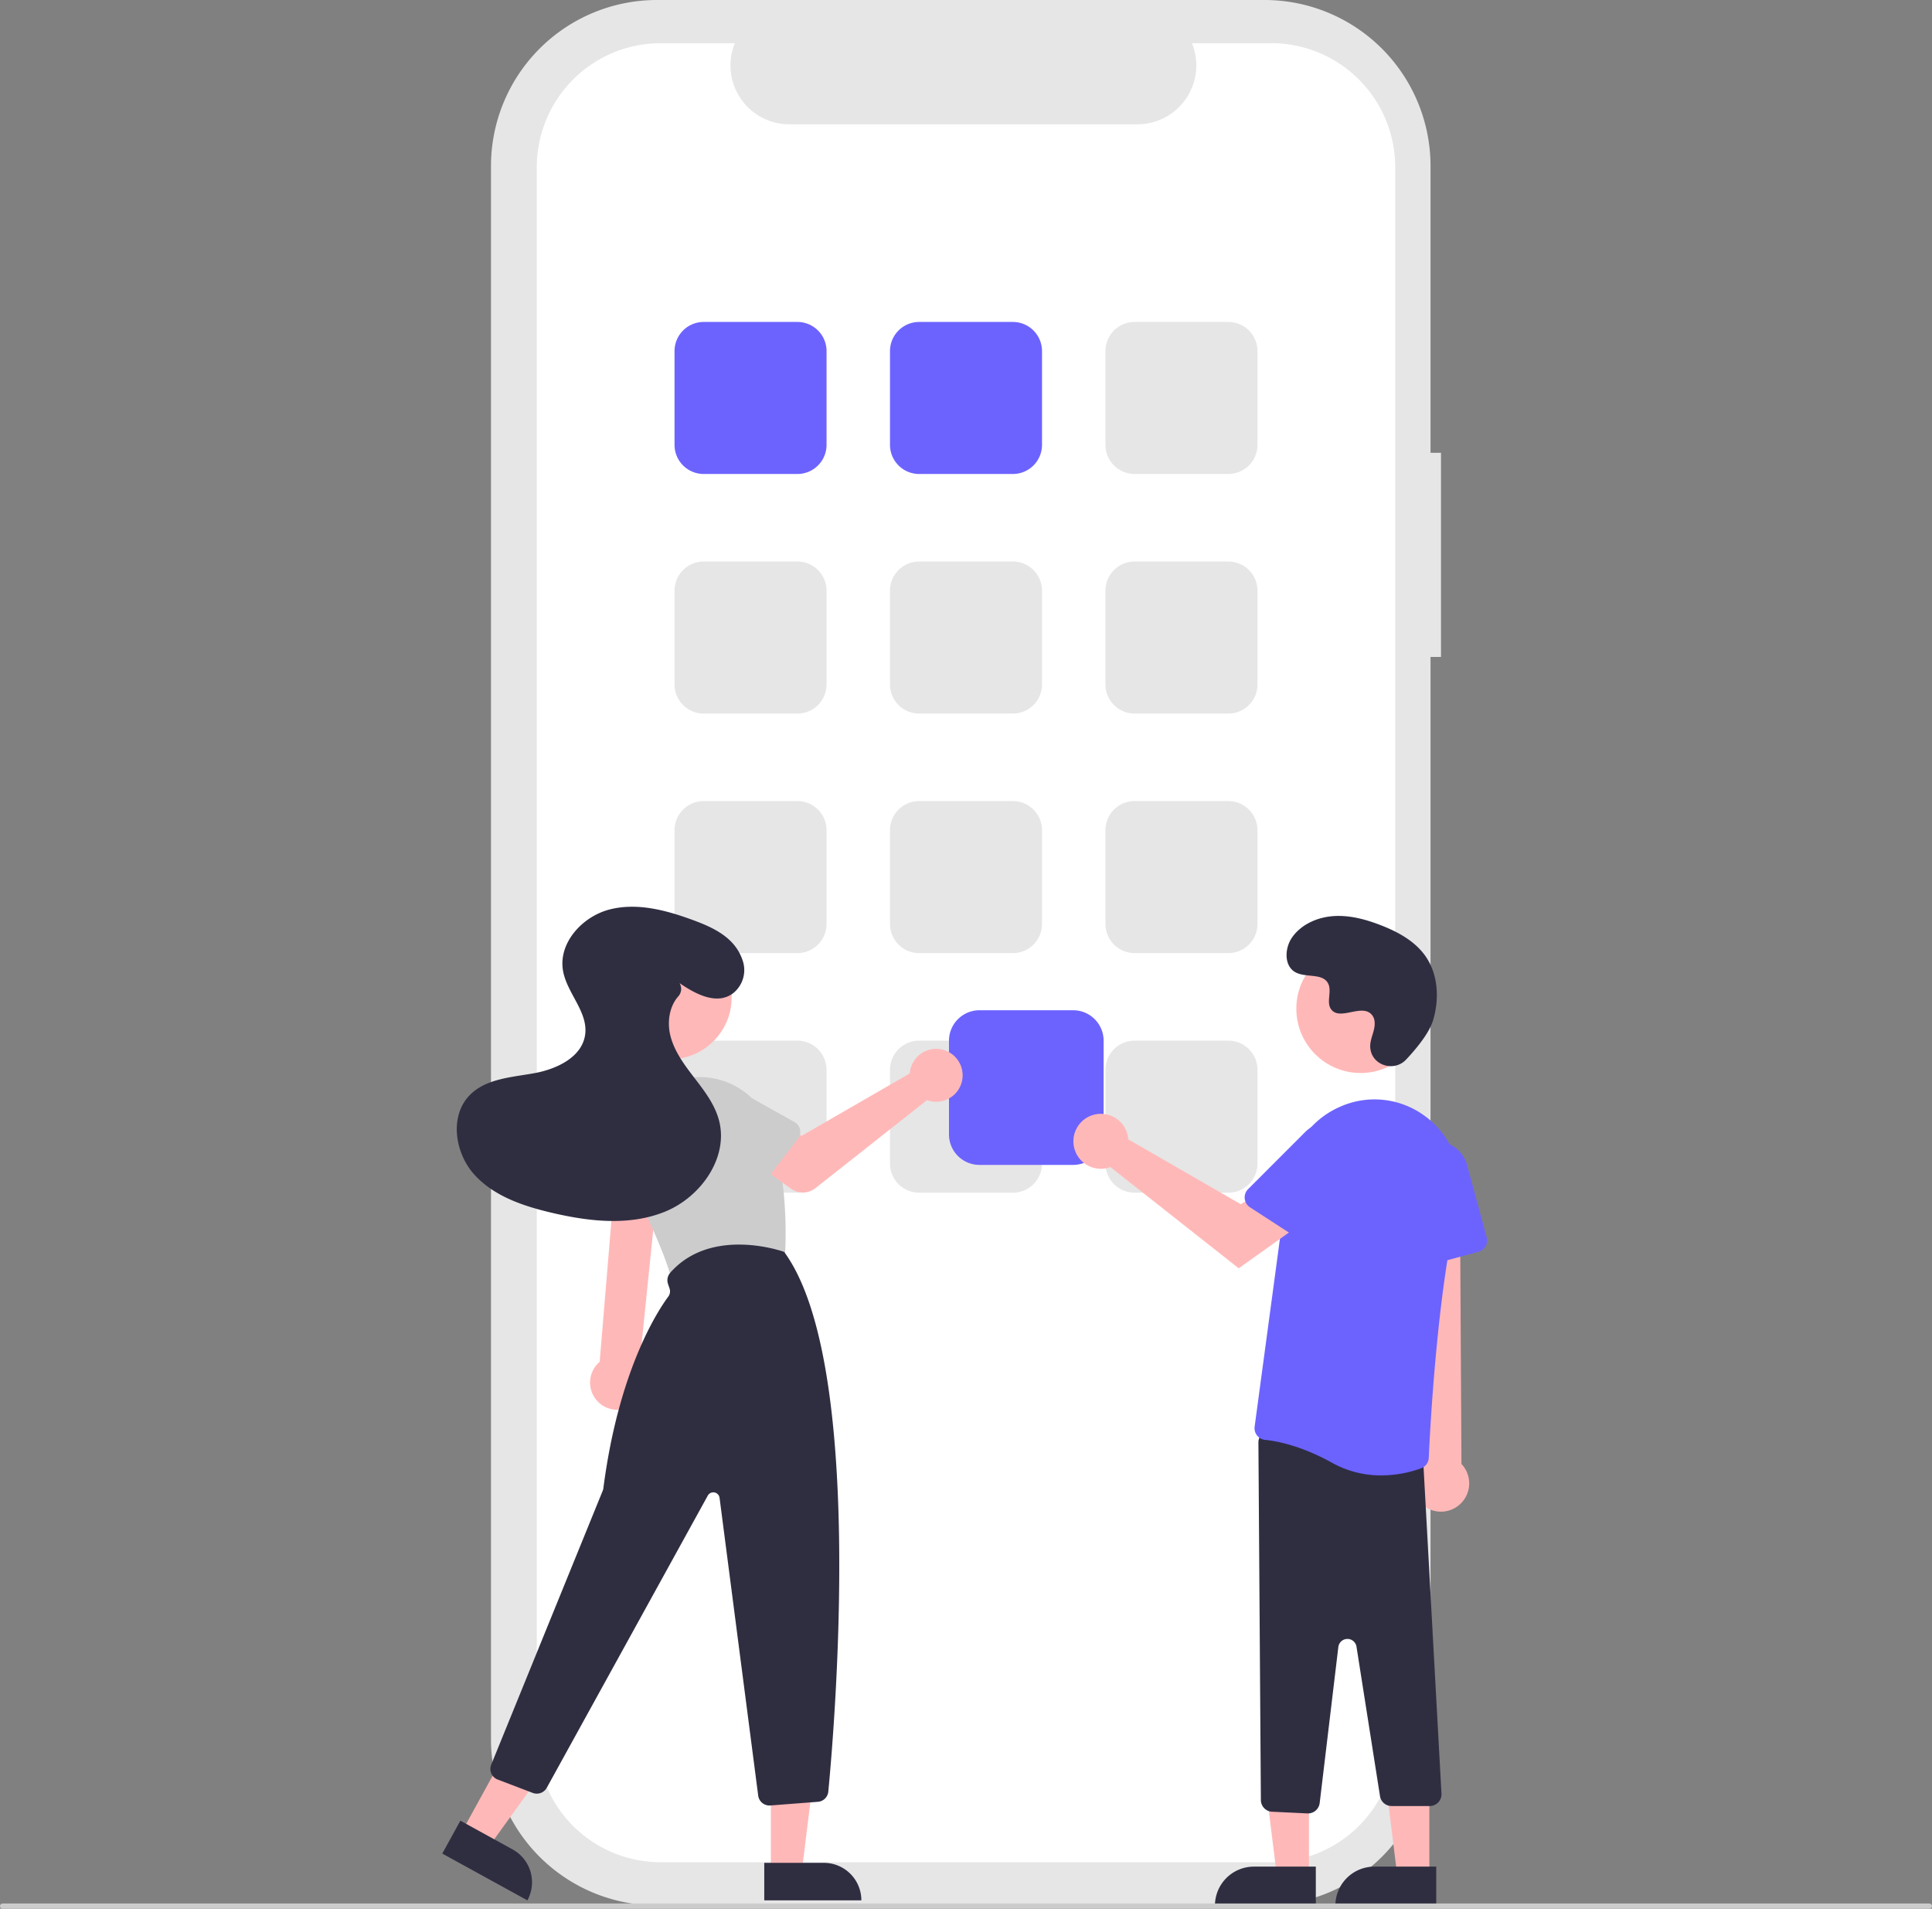 <svg data-name="Layer 1" xmlns="http://www.w3.org/2000/svg" width="738" height="729.047"><rect width="100%" height="100%" fill="#808080" stroke="none"/><path d="M550.445 172.947h-4V63.402A63.402 63.402 0 00483.046 0H250.956a63.402 63.402 0 00-63.402 63.402v600.974a63.402 63.402 0 0063.402 63.402h232.087a63.402 63.402 0 0063.402-63.402V250.923h3.999z" fill="#e6e6e6"/><path d="M532.951 63.844v600.09a47.35 47.35 0 01-47.35 47.35h-233.2a47.35 47.35 0 01-47.35-47.35V63.844a47.35 47.35 0 0147.35-47.35h28.29a22.507 22.507 0 0020.83 30.99h132.96a22.507 22.507 0 0020.83-30.99h30.29a47.35 47.35 0 0147.35 47.35z" fill="#fff"/><path d="M304.603 181.04h-35.812a11.142 11.142 0 01-11.129-11.13v-35.812a11.142 11.142 0 0111.13-11.129h35.811a11.142 11.142 0 0111.13 11.13v35.811a11.142 11.142 0 01-11.13 11.13zM386.907 181.04h-35.812a11.142 11.142 0 01-11.13-11.13v-35.812a11.142 11.142 0 0111.13-11.129h35.812a11.142 11.142 0 0111.13 11.13v35.811a11.142 11.142 0 01-11.13 11.13z" fill="#6c63ff"/><path d="M469.21 181.04H433.4a11.142 11.142 0 01-11.13-11.13v-35.812a11.142 11.142 0 0111.13-11.129h35.812a11.142 11.142 0 0111.129 11.13v35.811a11.142 11.142 0 01-11.13 11.13zM304.603 272.548h-35.812a11.142 11.142 0 01-11.129-11.129v-35.812a11.142 11.142 0 0111.13-11.13h35.811a11.142 11.142 0 0111.13 11.13v35.812a11.142 11.142 0 01-11.13 11.13zM386.907 272.548h-35.812a11.142 11.142 0 01-11.13-11.129v-35.812a11.142 11.142 0 0111.13-11.13h35.812a11.142 11.142 0 0111.13 11.13v35.812a11.142 11.142 0 01-11.13 11.13zM469.21 272.548H433.4a11.142 11.142 0 01-11.13-11.129v-35.812a11.142 11.142 0 0111.13-11.13h35.812a11.142 11.142 0 0111.129 11.13v35.812a11.142 11.142 0 01-11.13 11.13zM304.603 364.04h-35.812a11.142 11.142 0 01-11.129-11.13v-35.812a11.142 11.142 0 0111.13-11.129h35.811a11.142 11.142 0 0111.13 11.13v35.811a11.142 11.142 0 01-11.13 11.13zM386.907 364.04h-35.812a11.142 11.142 0 01-11.13-11.13v-35.812a11.142 11.142 0 0111.13-11.129h35.812a11.142 11.142 0 0111.13 11.13v35.811a11.142 11.142 0 01-11.13 11.13zM469.21 364.04H433.4a11.142 11.142 0 01-11.13-11.13v-35.812a11.142 11.142 0 0111.13-11.129h35.812a11.142 11.142 0 0111.129 11.13v35.811a11.142 11.142 0 01-11.13 11.13zM304.603 455.548h-35.812a11.142 11.142 0 01-11.129-11.129v-35.812a11.142 11.142 0 0111.13-11.13h35.811a11.142 11.142 0 0111.13 11.13v35.812a11.142 11.142 0 01-11.13 11.13zM386.907 455.548h-35.812a11.142 11.142 0 01-11.13-11.129v-35.812a11.142 11.142 0 0111.13-11.13h35.812a11.142 11.142 0 0111.13 11.13v35.812a11.142 11.142 0 01-11.13 11.13zM469.21 455.548H433.4a11.142 11.142 0 01-11.13-11.129v-35.812a11.142 11.142 0 0111.13-11.13h35.812a11.142 11.142 0 0111.129 11.13v35.812a11.142 11.142 0 01-11.13 11.13z" fill="#e6e6e6"/><path d="M409.941 444.936H374.13a11.643 11.643 0 01-11.629-11.63v-35.811a11.642 11.642 0 0111.63-11.63h35.811a11.642 11.642 0 0111.63 11.63v35.812a11.642 11.642 0 01-11.63 11.63z" fill="#6c63ff"/><path d="M240.496 537.352a10.342 10.342 0 003.698-15.421l7.734-75.611h-16.713l-6.146 73.83a10.398 10.398 0 0011.427 17.202z" fill="#ffb8b8"/><circle cx="255.841" cy="380.947" r="23.645" fill="#ffb8b8"/><path d="M260.293 490.353a4.324 4.324 0 01-4.168-3.176c-1.894-6.882-6.823-18.52-14.649-34.59a28.652 28.652 0 0116.27-39.557 28.639 28.639 0 0136.802 18.244c6.066 19.017 5.773 39.388 5.365 47.263a4.343 4.343 0 01-3.402 4.01l-35.29 7.706a4.31 4.31 0 01-.928.1z" fill="#ccc"/><path fill="#ffb8b8" d="M294.466 714.884l11.803-.001 5.615-45.524-17.42.001.002 45.524z"/><path d="M329.031 725.842l-37.093.001-.001-14.331 22.762-.001a14.332 14.332 0 0114.332 14.33z" fill="#2f2e41"/><path fill="#ffb8b8" d="M176.447 699.587l10.343 5.686 26.854-37.186-15.265-8.392-21.932 39.892z"/><path d="M201.456 725.843l-32.505-17.87 6.904-12.56 19.947 10.967a14.332 14.332 0 015.654 19.463zM293.915 689.615a4.332 4.332 0 01-4.292-3.774l-14.76-113.742a2.407 2.407 0 00-4.495-.853l-61.515 111.607a4.356 4.356 0 01-5.336 1.958l-13.409-5.109a4.332 4.332 0 01-2.47-5.68l42.613-104.683a3.337 3.337 0 00.218-.829c5.772-44.673 20.457-67.39 24.82-73.289a3.355 3.355 0 00.477-3.054l-.6-1.8a4.33 4.33 0 01.834-4.213c15.722-17.908 43.126-8.136 43.4-8.036l.138.05.086.118c30.727 42.14 19.366 179.01 16.777 206.02a4.32 4.32 0 01-3.98 3.898l-18.17 1.4a4.511 4.511 0 01-.336.011z" fill="#2f2e41"/><path d="M347.764 408.413a10.133 10.133 0 00-.23 1.579l-41.356 23.858-10.052-5.787-10.716 14.029 16.8 11.973a7.702 7.702 0 009.24-.225l42.645-33.642a10.106 10.106 0 10-6.33-11.785z" fill="#ffb8b8"/><path d="M304.796 434.98l-13.366 17.322a4.332 4.332 0 01-6.55.36l-15.131-15.713a12.031 12.031 0 0114.755-19.008l18.977 10.612a4.332 4.332 0 011.315 6.427zM252.991 465.076l-21.531-3.888a4.332 4.332 0 01-3.335-5.65l6.98-20.666a12.031 12.031 0 0123.667 4.345l-.68 21.733a4.332 4.332 0 01-5.1 4.126z" fill="#ccc"/><path d="M259.584 375.508c6.077 4.16 14.057 8.435 20.264 4.006a11.295 11.295 0 003.707-13.02c-2.973-8.5-11.138-12.242-18.947-15.11-10.151-3.729-21.204-6.695-31.684-4.025s-19.74 12.817-17.849 23.464c1.521 8.563 9.598 15.687 8.452 24.308-1.154 8.676-10.911 13.243-19.525 14.794s-18.254 2.049-24.444 8.236c-7.897 7.893-5.925 22 1.506 30.334s18.644 12.111 29.51 14.68c14.397 3.402 29.968 5.19 43.642-.457s24.313-20.847 20.352-35.1c-1.673-6.02-5.614-11.109-9.423-16.062s-7.666-10.134-9.12-16.211c-1.21-5.065-.314-10.945 3.045-14.744a4.272 4.272 0 00.572-4.993z" fill="#2f2e41"/><path fill="#ffb8b8" d="M500 716.459h-12.26l-5.832-47.288h18.094L500 716.459z"/><path d="M478.983 712.956h23.644v14.886h-38.53a14.887 14.887 0 0114.886-14.886z" fill="#2f2e41"/><path fill="#ffb8b8" d="M546 716.459h-12.26l-5.832-47.288h18.094L546 716.459z"/><path d="M524.983 712.956h23.644v14.886h-38.53a14.887 14.887 0 0114.886-14.886z" fill="#2f2e41"/><path d="M544.503 575.62a10.743 10.743 0 01-2.062-16.342l-8.073-114.558 23.253 2.255.639 112.186a10.8 10.8 0 01-13.757 16.46z" fill="#ffb8b8"/><path d="M499.421 692.636l-13.496-.643a4.499 4.499 0 01-4.286-4.463l-.942-136.557a4.501 4.501 0 015.146-4.485l53.994 7.838a4.474 4.474 0 013.854 4.42l6.944 126.534a4.5 4.5 0 01-4.5 4.534h-14.55a4.479 4.479 0 01-4.446-3.8l-8.977-57.068a3.5 3.5 0 00-6.932.128l-7.127 59.602a4.517 4.517 0 01-4.468 3.966q-.107 0-.214-.006z" fill="#2f2e41"/><path d="M508.922 558.752c-11.9-6.612-21.197-8.35-25.68-8.796a4.418 4.418 0 01-3.053-1.673 4.478 4.478 0 01-.932-3.402l12.938-96.05a33.22 33.22 0 0119.363-25.957 32.306 32.306 0 0131.396 2.46q.665.443 1.305.904a33.178 33.178 0 0112.637 34.573c-7.934 32.455-10.66 85.662-11.125 96a4.465 4.465 0 01-2.918 4.004 45.085 45.085 0 01-15.226 2.71 38.125 38.125 0 01-18.705-4.773z" fill="#6c63ff"/><path d="M539.632 483.213a4.482 4.482 0 01-1.859-3.401l-1.704-30.876a12.399 12.399 0 0124.347-3.927l7.484 27.605a4.505 4.505 0 01-3.165 5.52l-21.291 5.773a4.483 4.483 0 01-3.812-.694z" fill="#6c63ff"/><circle cx="519.744" cy="385.271" r="24.561" fill="#ffb8b8"/><path d="M430.74 433.525a10.526 10.526 0 01.24 1.64l42.957 24.782 10.441-6.01 11.131 14.572-22.337 15.92-49.008-38.662a10.496 10.496 0 116.576-12.242z" fill="#ffb8b8"/><path d="M475.47 457.84a4.482 4.482 0 011.294-3.653l21.863-21.869a12.399 12.399 0 0119.169 15.517l-15.57 23.992a4.505 4.505 0 01-6.225 1.325l-18.504-12.009a4.483 4.483 0 01-2.026-3.303z" fill="#6c63ff"/><path d="M537.124 404.702c-4.582 4.881-13.091 2.26-13.688-4.407a8.056 8.056 0 01.01-1.556c.308-2.953 2.015-5.635 1.606-8.753a4.59 4.59 0 00-.84-2.15c-3.651-4.888-12.223 2.188-15.668-2.238-2.113-2.714.37-6.988-1.251-10.02-2.14-4.005-8.479-2.03-12.454-4.222-4.423-2.44-4.158-9.225-1.247-13.353 3.55-5.033 9.776-7.72 15.924-8.106s12.252 1.274 17.992 3.511c6.52 2.541 12.987 6.054 17 11.788 4.88 6.973 5.35 16.348 2.91 24.501-1.485 4.96-6.552 11.02-10.294 15.005z" fill="#2f2e41"/><path d="M737 729.046H1a1 1 0 010-2h736a1 1 0 010 2z" fill="#ccc"/></svg>